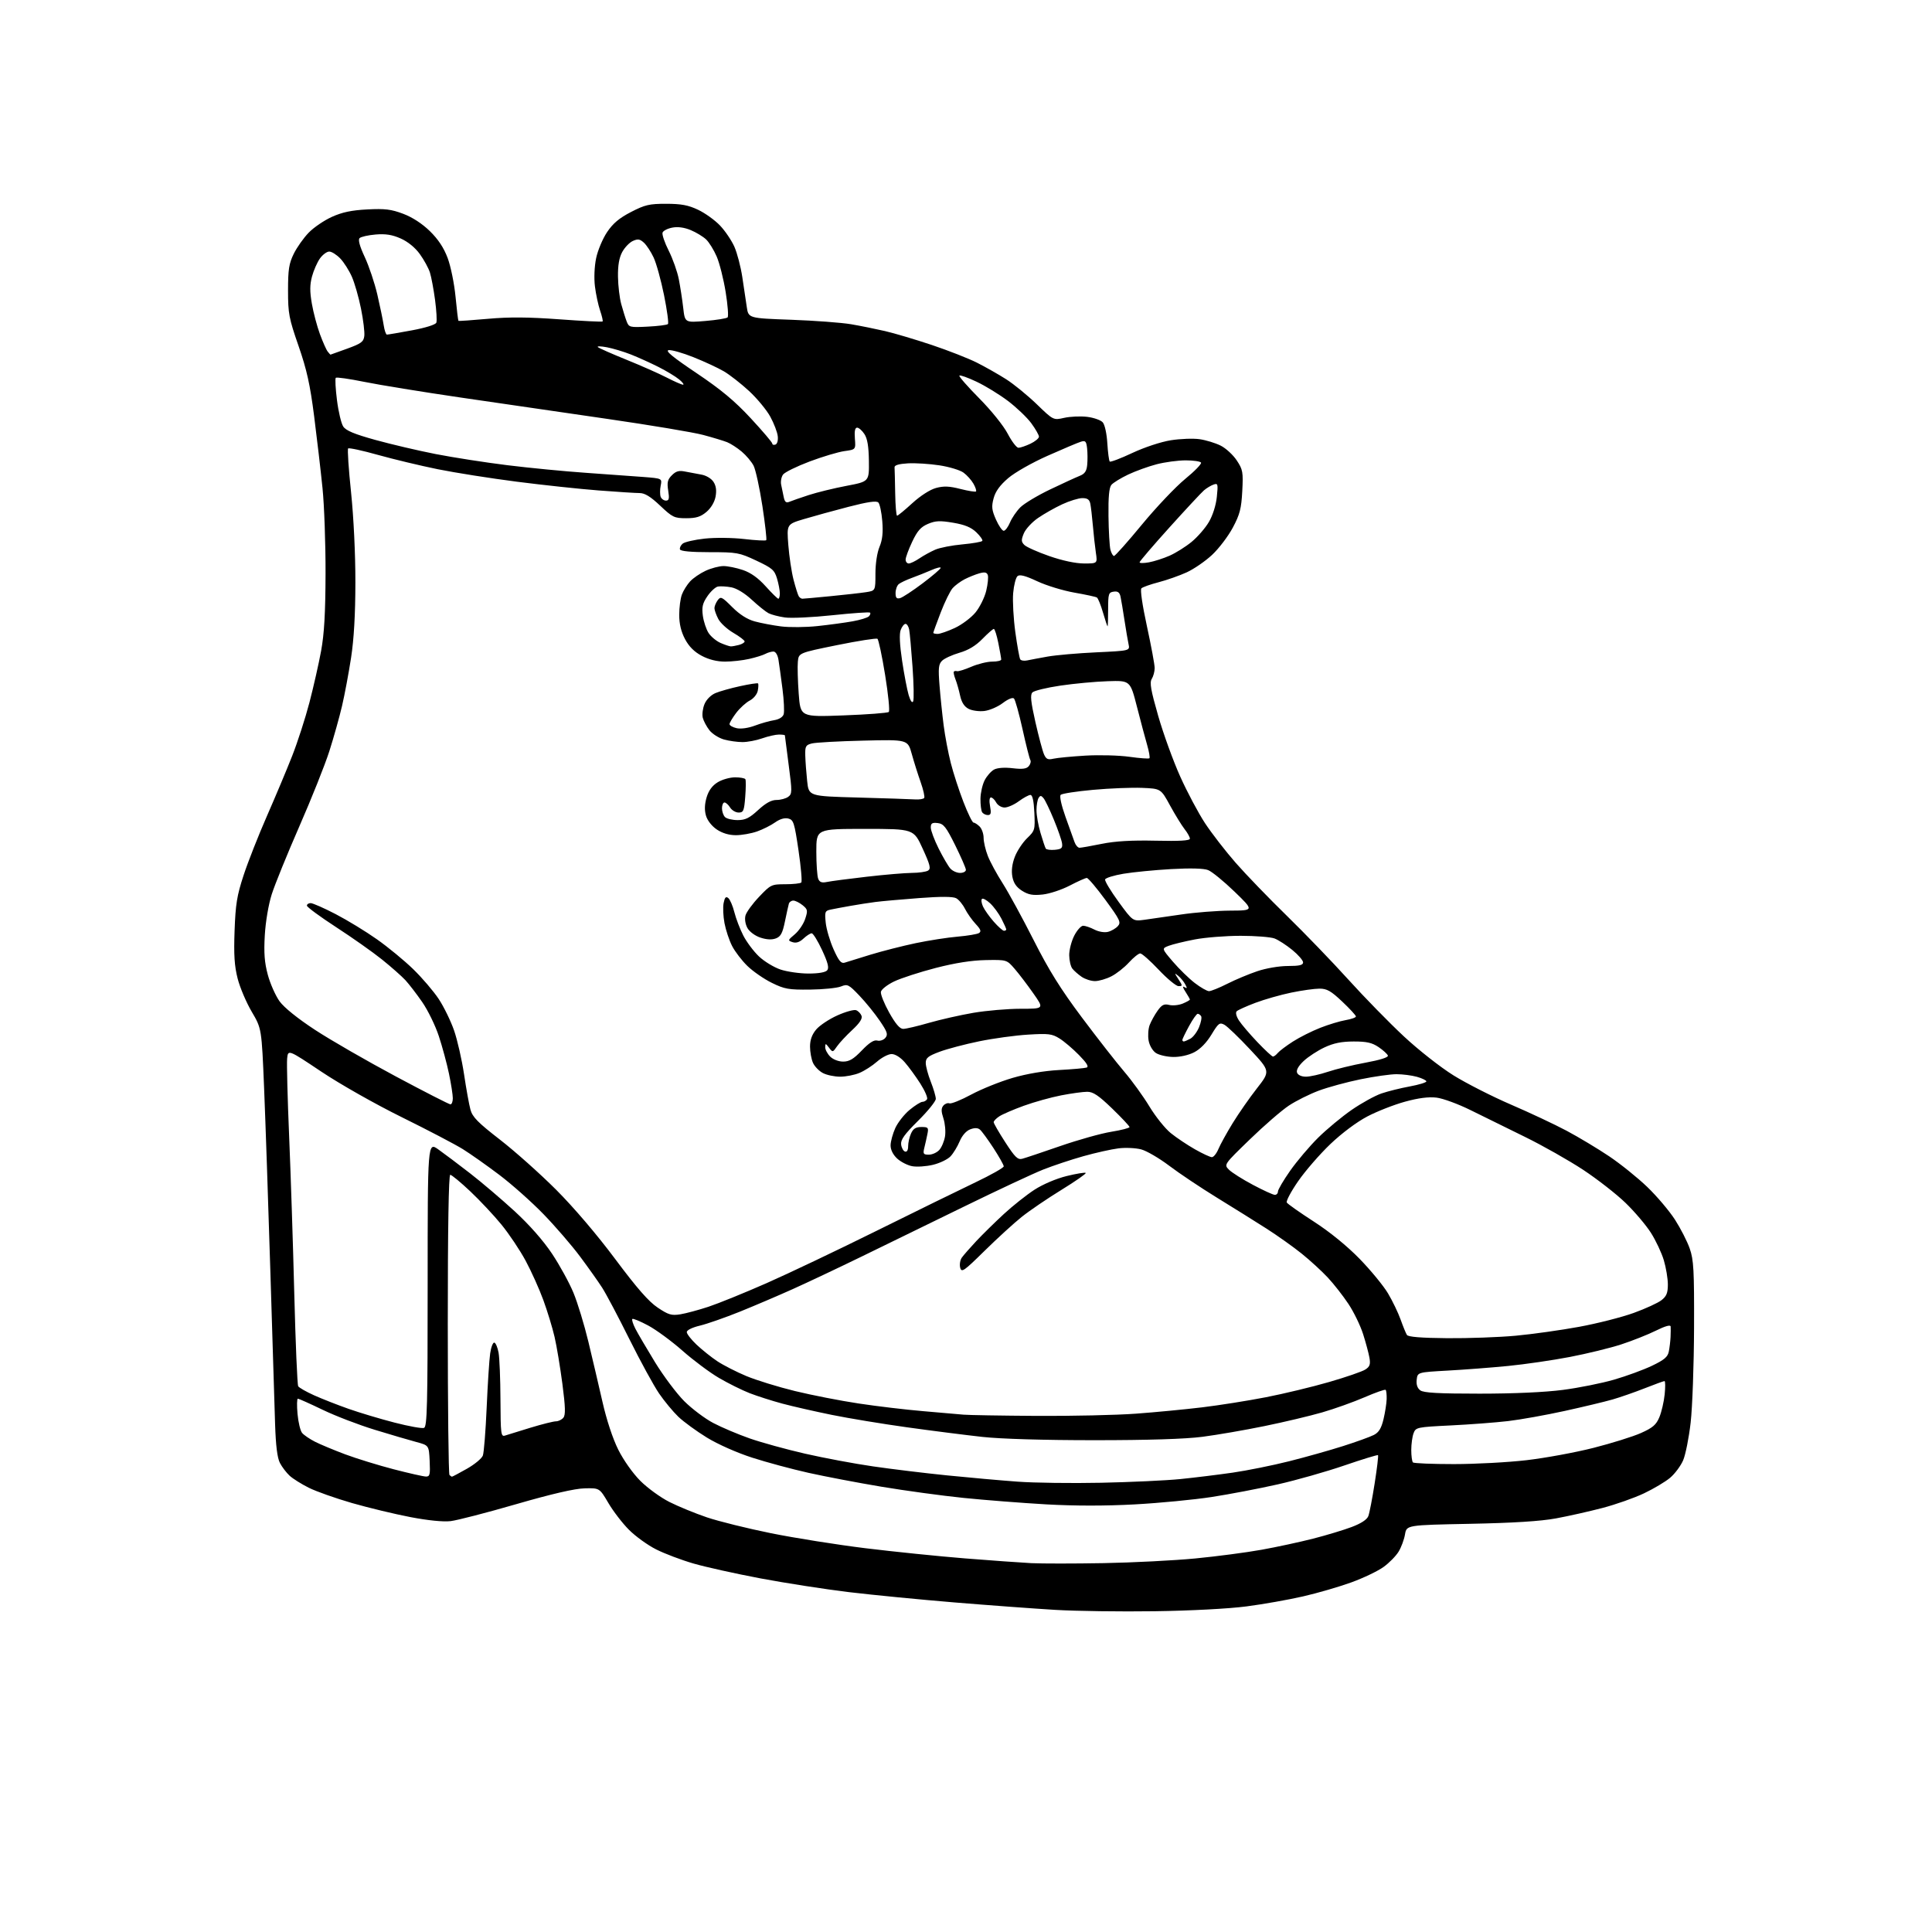 <?xml version="1.0" encoding="UTF-8" standalone="no"?>
<svg 
  version="1.1" 
  xmlns="http://www.w3.org/2000/svg" 
  xmlns:xlink="http://www.w3.org/1999/xlink" 
  xmlns:svg="http://www.w3.org/2000/svg"
  xmlns:rdf="http://www.w3.org/1999/02/22-rdf-syntax-ns#"
  xmlns:cc="http://creativecommons.org/ns#"
  xmlns:dc="http://purl.org/dc/elements/1.1/"
  viewBox="0 0 768 768"
  width="768"
  height="768"
>
<style>svg {background-color: white; }</style>"
<path stroke="none" fill="black" fill-rule="evenodd" d="M459.00,640.49C445.52,640.69 427.75,640.44 419.50,639.95C411.25,639.46 393.25,638.13 379.50,637.00C365.75,635.86 346.85,634.02 337.50,632.90C328.15,631.77 312.40,629.33 302.49,627.47C292.58,625.60 280.52,622.93 275.69,621.53C270.86,620.13 264.17,617.60 260.83,615.91C257.48,614.23 252.63,610.73 250.05,608.14C247.46,605.56 243.77,600.76 241.84,597.47C238.33,591.50 238.33,591.50 232.41,591.64C228.47,591.73 219.41,593.82 205.16,597.94C193.43,601.34 181.71,604.37 179.12,604.67C176.21,605.02 170.13,604.41 163.14,603.07C156.93,601.88 146.50,599.37 139.95,597.49C133.41,595.60 125.68,592.87 122.78,591.42C119.88,589.97 116.44,587.82 115.15,586.64C113.87,585.46 112.12,583.18 111.28,581.56C110.23,579.53 109.63,574.71 109.35,566.06C109.13,559.15 108.28,531.67 107.46,505.00C106.64,478.32 105.53,445.78 104.99,432.68C104.01,408.87 104.01,408.87 100.07,402.18C97.91,398.51 95.38,392.57 94.47,389.00C93.19,384.02 92.90,379.58 93.25,370.00C93.63,359.43 94.18,356.01 96.85,347.88C98.59,342.58 102.76,332.01 106.11,324.38C109.46,316.74 113.98,306.00 116.14,300.50C118.30,295.00 121.39,285.45 123.00,279.28C124.61,273.11 126.70,263.89 127.64,258.78C128.89,251.97 129.36,243.78 129.41,228.00C129.44,216.18 128.90,200.88 128.20,194.00C127.50,187.12 126.00,174.30 124.88,165.50C123.26,152.84 121.96,146.99 118.67,137.50C114.86,126.53 114.50,124.65 114.50,115.50C114.50,107.11 114.87,104.75 116.78,100.87C118.03,98.33 120.70,94.56 122.71,92.49C124.71,90.42 128.86,87.60 131.93,86.21C136.02,84.36 139.75,83.57 146.00,83.25C153.02,82.88 155.50,83.19 160.26,84.98C163.91,86.35 167.80,88.88 170.86,91.86C174.18,95.10 176.40,98.45 177.94,102.54C179.17,105.82 180.58,112.73 181.08,117.91C181.57,123.08 182.10,127.41 182.24,127.54C182.38,127.66 187.68,127.30 194.00,126.73C202.40,125.98 210.04,126.03 222.33,126.93C231.59,127.61 239.33,128.00 239.54,127.79C239.74,127.59 239.30,125.64 238.55,123.46C237.81,121.28 236.88,116.97 236.50,113.88C236.09,110.58 236.28,105.95 236.97,102.64C237.61,99.55 239.57,94.89 241.32,92.28C243.67,88.78 246.16,86.69 250.84,84.27C256.38,81.41 258.13,81.00 264.84,81.01C270.81,81.02 273.60,81.54 277.50,83.39C280.25,84.69 284.17,87.50 286.20,89.63C288.24,91.76 290.81,95.57 291.93,98.09C293.04,100.61 294.45,106.01 295.07,110.09C295.68,114.17 296.48,119.53 296.85,122.00C297.51,126.50 297.51,126.50 314.51,127.11C323.85,127.45 334.57,128.25 338.32,128.89C342.07,129.53 348.14,130.76 351.82,131.61C355.49,132.46 363.84,134.94 370.37,137.12C376.90,139.31 385.00,142.48 388.37,144.18C391.74,145.88 396.98,148.85 400.00,150.78C403.02,152.71 408.48,157.17 412.12,160.68C418.73,167.07 418.73,167.07 423.04,166.10C425.41,165.57 429.50,165.39 432.14,165.70C434.78,166.02 437.57,167.00 438.36,167.89C439.17,168.81 439.95,172.37 440.18,176.21C440.41,179.90 440.84,183.17 441.14,183.47C441.44,183.77 445.48,182.24 450.12,180.06C454.97,177.79 461.48,175.64 465.42,175.01C469.19,174.41 474.35,174.22 476.89,174.59C479.42,174.96 483.19,176.11 485.25,177.15C487.31,178.19 490.18,180.83 491.62,183.01C494.05,186.67 494.22,187.62 493.82,195.24C493.45,202.19 492.86,204.49 490.06,209.74C488.23,213.17 484.53,218.04 481.84,220.56C479.14,223.08 474.59,226.21 471.72,227.52C468.85,228.83 463.82,230.60 460.55,231.45C457.28,232.30 454.21,233.39 453.72,233.88C453.20,234.40 454.12,240.68 455.92,248.93C457.61,256.72 459.00,264.20 459.00,265.56C459.00,266.92 458.48,268.85 457.85,269.86C456.93,271.33 457.45,274.28 460.41,284.60C462.45,291.70 466.38,302.53 469.15,308.68C471.92,314.84 476.35,323.17 479.00,327.21C481.66,331.25 487.17,338.37 491.25,343.03C495.34,347.69 504.49,357.17 511.59,364.09C518.69,371.02 529.67,382.41 536.00,389.41C542.33,396.41 552.23,406.54 558.00,411.92C563.86,417.39 572.62,424.27 577.82,427.50C582.95,430.68 593.20,435.89 600.60,439.08C608.01,442.27 617.98,446.95 622.77,449.50C627.55,452.05 635.15,456.61 639.66,459.64C644.17,462.67 650.98,468.15 654.80,471.82C658.62,475.49 663.57,481.34 665.81,484.81C668.05,488.29 670.70,493.46 671.69,496.31C673.27,500.84 673.49,504.86 673.41,528.00C673.36,542.58 672.75,559.45 672.06,565.50C671.37,571.55 670.02,578.31 669.06,580.53C668.09,582.75 665.77,585.86 663.90,587.44C662.03,589.02 657.35,591.81 653.50,593.63C649.65,595.46 642.23,598.07 637.00,599.44C631.77,600.81 623.45,602.68 618.50,603.59C612.37,604.72 601.48,605.40 584.32,605.74C559.14,606.24 559.14,606.24 558.51,609.95C558.16,612.00 557.02,615.08 555.97,616.80C554.92,618.53 552.23,621.27 549.99,622.89C547.75,624.51 542.00,627.27 537.21,629.01C532.42,630.75 523.77,633.27 518.00,634.59C512.23,635.92 502.10,637.71 495.50,638.57C488.48,639.49 473.34,640.29 459.00,640.49zM438.66,621.37C450.30,621.16 466.72,620.32 475.16,619.51C483.60,618.70 495.45,617.14 501.50,616.05C507.55,614.96 516.77,612.97 522.00,611.63C527.23,610.30 534.11,608.21 537.31,607.01C541.09,605.58 543.41,604.06 543.94,602.66C544.39,601.47 545.52,595.62 546.45,589.66C547.39,583.70 547.99,578.65 547.78,578.45C547.58,578.25 541.56,580.09 534.39,582.55C527.23,585.01 515.33,588.39 507.94,590.06C500.55,591.73 488.73,593.99 481.67,595.08C474.62,596.16 460.85,597.49 451.08,598.02C439.49,598.65 427.25,598.65 415.90,598.01C406.33,597.46 391.52,596.31 383.00,595.44C374.48,594.57 359.82,592.57 350.43,591.00C341.04,589.43 327.99,586.94 321.43,585.48C314.87,584.02 304.77,581.30 299.00,579.44C292.91,577.48 285.35,574.12 281.00,571.46C276.88,568.93 271.77,565.20 269.65,563.18C267.54,561.15 264.09,556.99 261.99,553.93C259.89,550.86 254.57,541.13 250.18,532.31C245.79,523.48 240.93,514.29 239.37,511.88C237.82,509.47 233.87,503.90 230.59,499.50C227.31,495.10 220.78,487.53 216.07,482.67C211.36,477.81 203.45,470.78 198.50,467.04C193.55,463.30 187.03,458.70 184.00,456.81C180.97,454.92 170.06,449.21 159.75,444.12C149.16,438.90 135.24,431.01 127.75,426.01C114.50,417.15 114.50,417.15 114.14,420.83C113.95,422.85 114.30,436.65 114.93,451.50C115.56,466.35 116.48,494.59 116.98,514.26C117.48,533.92 118.18,550.48 118.54,551.06C118.89,551.63 121.73,553.25 124.84,554.65C127.95,556.05 134.12,558.47 138.55,560.03C142.98,561.59 151.22,564.06 156.86,565.51C162.51,566.97 167.78,567.92 168.56,567.61C169.79,567.14 170.00,558.72 170.00,510.48C170.00,453.90 170.00,453.90 174.25,456.92C176.59,458.58 182.25,462.84 186.83,466.39C191.42,469.94 199.39,476.73 204.56,481.47C210.49,486.93 215.98,493.17 219.47,498.41C222.51,502.98 226.34,509.97 227.97,513.93C229.61,517.90 232.27,526.63 233.88,533.32C235.50,540.02 238.02,550.80 239.50,557.29C241.12,564.44 243.59,571.91 245.78,576.29C247.85,580.43 251.57,585.69 254.53,588.65C257.36,591.49 262.56,595.27 266.09,597.05C269.62,598.83 276.32,601.58 281.00,603.17C285.68,604.75 297.15,607.59 306.50,609.48C315.85,611.37 332.73,614.05 344.00,615.44C355.27,616.82 373.05,618.64 383.50,619.48C393.95,620.31 405.88,621.17 410.00,621.38C414.12,621.58 427.02,621.58 438.66,621.37zM437.73,589.42C449.41,589.18 463.59,588.52 469.23,587.95C474.88,587.38 484.23,586.23 490.00,585.40C495.77,584.56 505.86,582.53 512.41,580.88C518.96,579.24 528.64,576.51 533.91,574.83C539.19,573.15 544.69,571.16 546.14,570.41C548.10,569.41 549.09,567.80 549.96,564.18C550.60,561.50 551.17,557.88 551.22,556.14C551.26,554.40 551.09,552.75 550.82,552.49C550.56,552.22 546.78,553.55 542.42,555.44C538.06,557.32 530.52,560.02 525.65,561.43C520.79,562.84 510.44,565.30 502.65,566.89C494.87,568.49 483.77,570.40 478.00,571.15C471.06,572.04 456.47,572.50 435.00,572.50C414.92,572.50 397.91,572.00 390.50,571.19C383.90,570.46 370.48,568.76 360.67,567.39C350.86,566.03 337.36,563.80 330.67,562.44C323.98,561.08 315.12,559.06 311.00,557.96C306.88,556.85 301.02,554.98 298.00,553.81C294.98,552.63 289.49,549.91 285.82,547.76C282.14,545.61 275.62,540.74 271.32,536.95C267.02,533.15 260.88,528.64 257.68,526.92C254.48,525.21 251.63,524.03 251.36,524.31C251.08,524.59 251.62,526.32 252.56,528.16C253.50,530.00 257.02,536.00 260.38,541.50C263.75,547.00 268.98,553.97 272.01,557.00C275.05,560.02 280.22,563.92 283.51,565.65C286.81,567.39 293.32,570.15 298.00,571.79C302.68,573.42 312.59,576.16 320.04,577.86C327.48,579.56 339.63,581.84 347.04,582.91C354.44,583.99 367.70,585.60 376.50,586.49C385.30,587.38 397.90,588.50 404.50,588.98C411.10,589.47 426.05,589.66 437.73,589.42zM169.30,586.95C170.87,586.99 171.06,586.22 170.80,580.78C170.50,574.56 170.50,574.56 165.50,573.22C162.75,572.49 155.32,570.30 149.00,568.37C142.68,566.44 133.36,562.87 128.30,560.43C123.23,557.99 118.78,556.00 118.41,556.00C118.03,556.00 117.97,558.72 118.27,562.04C118.57,565.36 119.39,568.77 120.09,569.61C120.79,570.46 123.10,572.03 125.22,573.11C127.34,574.19 132.77,576.45 137.28,578.14C141.80,579.82 150.45,582.49 156.50,584.06C162.55,585.63 168.31,586.93 169.30,586.95zM179.68,587.00C179.87,587.00 182.53,585.59 185.59,583.86C188.65,582.13 191.51,579.77 191.94,578.61C192.37,577.45 193.05,568.85 193.46,559.50C193.87,550.15 194.49,540.48 194.85,538.00C195.21,535.52 195.95,533.59 196.50,533.71C197.05,533.82 197.81,535.62 198.19,537.71C198.57,539.79 198.91,548.19 198.94,556.37C199.00,570.06 199.14,571.19 200.75,570.66C201.71,570.34 206.26,568.94 210.86,567.54C215.46,566.14 220.02,565.00 220.99,565.00C221.96,565.00 223.29,564.36 223.94,563.57C224.85,562.47 224.77,559.42 223.56,550.11C222.69,543.49 221.30,535.10 220.45,531.45C219.61,527.81 217.60,521.22 215.99,516.82C214.38,512.41 211.21,505.36 208.94,501.15C206.67,496.94 202.35,490.49 199.34,486.81C196.34,483.13 190.74,477.17 186.92,473.56C183.09,469.95 179.52,467.00 178.98,467.00C178.35,467.00 178.00,488.20 178.00,526.33C178.00,558.97 178.30,585.97 178.67,586.33C179.03,586.70 179.49,587.00 179.68,587.00zM577.92,582.00C586.49,582.00 599.53,581.30 606.90,580.44C614.27,579.58 626.19,577.39 633.40,575.56C640.60,573.73 649.10,571.08 652.28,569.66C657.00,567.56 658.36,566.39 659.63,563.35C660.48,561.30 661.43,557.24 661.73,554.31C662.03,551.39 662.00,549.00 661.67,549.00C661.33,549.00 657.78,550.29 653.78,551.87C649.77,553.45 644.02,555.45 641.00,556.32C637.98,557.19 629.42,559.24 622.00,560.87C614.58,562.50 604.45,564.32 599.50,564.90C594.55,565.48 584.27,566.26 576.67,566.63C563.25,567.29 562.80,567.39 561.92,569.72C561.41,571.05 561.00,574.05 561.00,576.40C561.00,578.75 561.30,580.97 561.67,581.33C562.03,581.70 569.35,582.00 577.92,582.00zM412.00,562.84C426.02,562.92 443.80,562.53 451.50,561.96C459.20,561.40 471.07,560.26 477.88,559.44C484.69,558.62 496.10,556.81 503.23,555.42C510.36,554.03 521.67,551.31 528.35,549.37C535.03,547.44 541.50,545.21 542.72,544.42C544.52,543.27 544.84,542.36 544.38,539.74C544.07,537.96 542.93,533.71 541.85,530.31C540.76,526.90 538.14,521.50 536.01,518.31C533.89,515.11 530.21,510.41 527.83,507.86C525.45,505.30 520.79,501.03 517.47,498.36C514.16,495.69 507.86,491.21 503.47,488.40C499.09,485.60 490.20,480.05 483.72,476.07C477.25,472.09 468.72,466.39 464.78,463.40C460.84,460.42 455.84,457.50 453.67,456.91C451.50,456.33 447.43,456.14 444.61,456.49C441.80,456.84 435.53,458.24 430.68,459.60C425.83,460.96 418.61,463.37 414.64,464.94C410.67,466.52 396.64,473.08 383.46,479.52C370.28,485.96 351.82,494.97 342.43,499.54C333.04,504.11 320.72,509.93 315.04,512.48C309.36,515.03 299.94,519.05 294.11,521.41C288.27,523.76 281.14,526.26 278.25,526.95C275.21,527.67 273.00,528.75 273.00,529.52C273.00,530.24 274.75,532.49 276.89,534.52C279.04,536.55 282.75,539.52 285.14,541.11C287.54,542.70 292.73,545.35 296.67,547.00C300.61,548.64 309.31,551.33 316.00,552.96C322.68,554.59 334.08,556.82 341.33,557.91C348.57,559.01 360.12,560.38 367.00,560.96C373.88,561.54 381.07,562.17 383.00,562.35C384.93,562.53 397.98,562.75 412.00,562.84zM588.14,554.00C601.72,554.00 614.19,553.44 621.33,552.50C627.62,551.68 636.76,549.85 641.63,548.43C646.51,547.02 653.28,544.54 656.67,542.92C661.57,540.58 662.96,539.41 663.38,537.24C663.68,535.73 663.99,533.15 664.07,531.50C664.15,529.85 664.16,527.96 664.11,527.30C664.04,526.54 661.92,527.13 658.25,528.95C655.09,530.52 648.90,532.97 644.50,534.41C640.10,535.85 630.88,538.10 624.00,539.42C617.12,540.74 606.10,542.34 599.50,542.99C592.90,543.64 582.10,544.47 575.50,544.83C563.50,545.50 563.50,545.50 563.16,548.45C562.94,550.41 563.42,551.84 564.61,552.70C565.93,553.67 571.87,554.00 588.14,554.00zM575.25,531.95C583.64,532.02 595.90,531.58 602.50,530.97C609.10,530.36 620.43,528.77 627.68,527.44C634.92,526.11 644.70,523.62 649.40,521.92C654.10,520.22 659.08,517.94 660.47,516.84C662.47,515.27 663.00,513.96 663.00,510.61C663.00,508.27 662.28,503.94 661.40,500.98C660.52,498.02 658.21,493.10 656.26,490.05C654.32,487.00 649.78,481.65 646.18,478.17C642.58,474.68 635.01,468.78 629.36,465.04C623.70,461.31 613.32,455.43 606.29,451.98C599.25,448.54 589.48,443.72 584.57,441.29C579.66,438.86 573.57,436.62 571.02,436.32C567.90,435.95 563.84,436.47 558.50,437.94C554.15,439.13 547.42,441.77 543.55,443.80C539.36,445.99 533.39,450.45 528.85,454.78C524.64,458.80 518.87,465.44 516.04,469.54C513.20,473.64 511.17,477.46 511.52,478.03C511.87,478.60 516.73,482.02 522.33,485.64C528.68,489.75 535.50,495.31 540.50,500.44C544.90,504.97 549.97,511.13 551.76,514.15C553.55,517.16 555.81,521.85 556.77,524.56C557.74,527.28 558.86,530.02 559.27,530.66C559.77,531.44 564.92,531.86 575.25,531.95zM270.45,522.46C272.68,522.10 277.73,520.74 281.67,519.44C285.61,518.13 295.96,513.93 304.67,510.10C313.38,506.26 333.10,496.88 348.50,489.24C363.90,481.61 381.56,472.95 387.75,470.00C393.94,467.05 399.00,464.19 399.00,463.64C399.00,463.09 397.16,459.82 394.92,456.37C392.67,452.93 390.25,449.62 389.54,449.03C388.66,448.30 387.42,448.27 385.65,448.94C384.07,449.54 382.44,451.40 381.48,453.70C380.61,455.78 378.98,458.46 377.85,459.66C376.72,460.87 373.58,462.38 370.87,463.03C368.16,463.68 364.44,463.93 362.59,463.58C360.75,463.24 358.06,461.86 356.62,460.53C354.98,459.00 354.01,457.05 354.02,455.30C354.03,453.76 354.88,450.67 355.89,448.43C356.91,446.19 359.48,442.93 361.60,441.18C363.72,439.43 366.00,438.00 366.67,438.00C367.34,438.00 368.17,437.53 368.52,436.96C368.87,436.39 367.66,433.59 365.83,430.72C364.00,427.86 361.22,424.05 359.65,422.26C357.94,420.31 355.85,419.00 354.43,419.00C353.13,419.00 350.53,420.35 348.65,422.00C346.77,423.66 343.62,425.68 341.65,426.50C339.68,427.33 336.23,428.00 333.98,428.00C331.74,428.00 328.66,427.36 327.15,426.57C325.63,425.79 323.85,423.97 323.19,422.53C322.54,421.09 322.00,418.16 322.00,416.03C322.00,413.37 322.77,411.24 324.46,409.23C325.81,407.63 329.59,405.11 332.85,403.65C336.12,402.18 339.48,401.25 340.32,401.57C341.16,401.89 342.13,402.89 342.47,403.79C342.90,404.91 341.73,406.70 338.75,409.46C336.36,411.68 333.64,414.61 332.71,415.96C331.05,418.37 330.99,418.38 329.54,416.46C328.21,414.69 328.06,414.67 328.03,416.25C328.01,417.21 328.90,418.90 330.00,420.00C331.16,421.16 333.33,422.00 335.17,422.00C337.62,422.00 339.31,420.99 342.59,417.57C345.54,414.49 347.41,413.29 348.73,413.64C349.79,413.92 351.23,413.43 351.95,412.56C353.07,411.21 352.73,410.19 349.70,405.74C347.74,402.86 344.10,398.37 341.60,395.76C337.37,391.33 336.89,391.09 334.29,392.14C332.75,392.76 327.23,393.32 322.00,393.38C313.52,393.47 311.89,393.19 306.84,390.71C303.73,389.19 299.36,386.17 297.13,384.01C294.90,381.85 292.15,378.26 291.01,376.02C289.87,373.79 288.52,369.72 288.00,366.98C287.48,364.24 287.32,360.64 287.65,358.98C288.11,356.70 288.56,356.22 289.52,357.01C290.21,357.59 291.30,360.13 291.93,362.65C292.57,365.18 294.16,369.33 295.46,371.87C296.76,374.42 299.55,378.15 301.66,380.16C303.77,382.17 307.65,384.53 310.28,385.41C312.92,386.28 317.92,387.00 321.41,387.00C325.40,387.00 328.16,386.52 328.83,385.70C329.63,384.74 329.10,382.66 326.80,377.70C325.09,374.01 323.22,371.00 322.66,371.00C322.09,371.00 320.63,371.94 319.40,373.09C317.89,374.51 316.50,374.98 315.09,374.53C313.09,373.89 313.13,373.76 315.94,371.40C317.55,370.04 319.41,367.29 320.07,365.29C321.17,361.95 321.08,361.49 319.03,359.82C317.79,358.82 316.14,358.00 315.36,358.00C314.58,358.00 313.77,358.56 313.58,359.25C313.38,359.94 312.68,363.11 312.02,366.31C311.07,370.96 310.35,372.30 308.42,373.03C306.83,373.64 304.74,373.53 302.29,372.72C300.18,372.03 297.95,370.39 297.13,368.93C296.29,367.42 295.96,365.36 296.34,363.93C296.70,362.59 299.13,359.25 301.75,356.50C306.36,351.65 306.67,351.50 312.17,351.50C315.28,351.50 318.14,351.19 318.52,350.81C318.90,350.43 318.40,344.69 317.42,338.04C315.79,327.00 315.44,325.90 313.36,325.38C311.91,325.01 310.01,325.57 308.11,326.92C306.47,328.09 303.25,329.71 300.94,330.52C298.63,331.33 294.85,332.00 292.52,332.00C289.79,332.00 287.11,331.20 284.93,329.73C282.94,328.39 281.18,326.14 280.63,324.21C280.00,322.00 280.09,319.66 280.90,316.93C281.72,314.21 283.15,312.27 285.30,310.96C287.06,309.88 290.16,309.01 292.19,309.00C294.22,309.00 296.07,309.34 296.30,309.75C296.54,310.16 296.51,313.31 296.24,316.75C295.81,322.32 295.53,323.00 293.62,323.00C292.44,323.00 290.92,322.10 290.23,321.00C289.55,319.90 288.54,319.00 287.99,319.00C287.45,319.00 287.00,320.04 287.00,321.30C287.00,322.57 287.54,324.14 288.20,324.80C288.86,325.46 291.12,326.00 293.22,326.00C296.29,326.00 297.90,325.21 301.38,322.00C304.40,319.22 306.62,318.00 308.67,318.00C310.29,318.00 312.38,317.44 313.32,316.75C314.91,315.59 314.92,314.71 313.51,304.06C312.68,297.77 312.00,292.49 312.00,292.31C312.00,292.14 310.93,292.00 309.63,292.00C308.32,292.00 305.34,292.68 303.00,293.50C300.66,294.33 297.12,295.00 295.12,294.99C293.13,294.99 289.83,294.53 287.80,293.96C285.76,293.39 283.16,291.75 282.02,290.30C280.89,288.86 279.69,286.61 279.36,285.32C279.04,284.02 279.35,281.58 280.05,279.89C280.80,278.08 282.59,276.28 284.41,275.51C286.11,274.80 290.53,273.55 294.23,272.75C297.92,271.94 301.12,271.46 301.33,271.67C301.54,271.88 301.50,273.18 301.23,274.56C300.96,275.98 299.56,277.69 298.04,278.48C296.55,279.25 294.13,281.45 292.66,283.37C291.20,285.30 290.00,287.31 290.00,287.85C290.00,288.40 291.28,289.12 292.85,289.47C294.54,289.84 297.49,289.42 300.10,288.44C302.52,287.53 305.95,286.56 307.72,286.29C309.67,285.98 311.16,285.06 311.52,283.94C311.84,282.92 311.63,278.35 311.04,273.79C310.46,269.23 309.74,264.04 309.45,262.25C309.12,260.30 308.32,259.00 307.44,259.00C306.63,259.00 305.19,259.42 304.24,259.93C303.28,260.45 300.39,261.35 297.81,261.93C295.23,262.52 290.91,263.00 288.21,263.00C285.03,263.00 281.79,262.20 278.96,260.70C275.98,259.12 273.88,257.02 272.30,254.04C270.74,251.08 270.00,247.99 270.00,244.41C270.00,241.51 270.48,237.86 271.07,236.32C271.65,234.77 273.12,232.43 274.32,231.12C275.52,229.81 278.30,227.91 280.50,226.89C282.70,225.87 285.88,225.03 287.57,225.02C289.26,225.01 292.74,225.72 295.31,226.59C298.48,227.67 301.39,229.75 304.39,233.09C306.82,235.79 309.07,238.00 309.40,238.00C309.73,238.00 310.00,237.04 310.00,235.87C310.00,234.69 309.49,232.03 308.87,229.95C307.86,226.59 306.95,225.81 300.62,222.84C293.85,219.66 292.94,219.50 282.08,219.50C274.67,219.50 270.54,219.11 270.30,218.40C270.10,217.80 270.59,216.76 271.38,216.10C272.18,215.44 276.13,214.54 280.16,214.10C284.27,213.66 291.16,213.73 295.80,214.27C300.37,214.80 304.32,215.01 304.59,214.74C304.85,214.48 304.16,208.35 303.06,201.12C301.95,193.90 300.37,186.69 299.56,185.11C298.74,183.53 296.62,181.02 294.84,179.52C293.07,178.03 290.46,176.34 289.06,175.78C287.65,175.22 283.35,173.92 279.50,172.89C275.65,171.86 258.55,169.00 241.50,166.53C224.45,164.06 198.12,160.22 183.00,158.01C167.88,155.79 150.68,153.00 144.78,151.79C138.88,150.59 133.80,149.87 133.48,150.18C133.17,150.50 133.37,154.49 133.95,159.04C134.52,163.60 135.64,168.32 136.43,169.53C137.50,171.17 140.80,172.55 149.26,174.89C155.52,176.62 166.30,179.15 173.22,180.50C180.13,181.85 192.92,183.84 201.64,184.92C210.36,186.00 224.47,187.37 233.00,187.96C241.53,188.55 251.81,189.29 255.86,189.61C263.21,190.19 263.21,190.19 262.63,193.08C262.31,194.68 262.32,196.66 262.63,197.49C262.95,198.32 263.90,199.00 264.73,199.00C265.95,199.00 266.13,198.19 265.62,195.01C265.10,191.75 265.37,190.63 267.09,188.91C268.72,187.28 269.91,186.95 272.35,187.45C274.08,187.80 276.99,188.35 278.80,188.66C280.70,188.99 282.75,190.21 283.61,191.53C284.65,193.12 284.91,194.95 284.45,197.42C284.04,199.61 282.62,201.98 280.81,203.51C278.50,205.45 276.72,206.00 272.77,206.00C268.05,206.00 267.32,205.65 262.41,201.00C258.60,197.40 256.32,196.00 254.26,196.00C252.69,196.00 245.35,195.53 237.95,194.96C230.55,194.39 215.95,192.83 205.50,191.49C195.05,190.15 180.88,187.91 174.00,186.52C167.12,185.12 156.44,182.56 150.25,180.83C144.06,179.09 138.72,177.94 138.39,178.27C138.06,178.60 138.58,186.44 139.55,195.69C140.58,205.62 141.29,220.28 141.27,231.50C141.26,244.26 140.69,254.11 139.55,261.50C138.62,267.55 137.01,276.15 135.97,280.60C134.93,285.06 132.66,293.16 130.92,298.60C129.18,304.05 123.81,317.50 118.99,328.50C114.18,339.50 109.24,351.65 108.02,355.50C106.73,359.56 105.57,366.41 105.26,371.79C104.85,378.85 105.14,382.63 106.47,387.54C107.44,391.10 109.54,395.83 111.15,398.06C112.97,400.56 118.35,404.89 125.29,409.43C131.46,413.47 145.87,421.77 157.31,427.88C168.76,434.00 178.55,439.00 179.06,439.00C179.58,439.00 180.00,437.90 180.00,436.57C180.00,435.23 179.32,430.84 178.48,426.82C177.64,422.79 175.82,416.05 174.43,411.84C173.04,407.63 170.07,401.56 167.84,398.34C165.62,395.13 162.60,391.21 161.15,389.63C159.69,388.06 155.51,384.36 151.85,381.42C148.20,378.48 139.98,372.69 133.60,368.55C127.22,364.40 122.00,360.56 122.00,360.01C122.00,359.45 122.67,359.00 123.49,359.00C124.32,359.00 128.77,360.96 133.40,363.36C138.02,365.76 145.41,370.26 149.81,373.37C154.22,376.47 160.72,381.82 164.26,385.26C167.79,388.69 172.36,394.03 174.40,397.12C176.44,400.21 179.18,405.83 180.50,409.62C181.81,413.40 183.59,421.23 184.46,427.00C185.32,432.77 186.47,439.12 187.01,441.10C187.81,444.04 189.96,446.23 198.75,453.04C204.66,457.62 214.70,466.57 221.06,472.93C228.08,479.96 237.31,490.78 244.56,500.50C253.22,512.10 257.86,517.41 261.45,519.80C265.73,522.67 266.93,523.02 270.45,522.46zM391.39,497.22C383.12,505.36 382.23,505.97 381.69,503.93C381.37,502.70 381.66,500.89 382.34,499.92C383.02,498.96 385.62,495.99 388.11,493.33C390.61,490.67 395.54,485.83 399.07,482.57C402.61,479.31 408.08,474.97 411.23,472.93C414.59,470.76 419.89,468.51 424.03,467.49C427.91,466.54 431.32,465.98 431.59,466.26C431.86,466.53 427.53,469.55 421.96,472.98C416.39,476.40 409.28,481.23 406.17,483.72C403.05,486.21 396.40,492.29 391.39,497.22zM506.75,474.97C507.44,474.99 508.00,474.40 508.00,473.66C508.00,472.92 510.19,469.19 512.87,465.37C515.55,461.56 520.54,455.67 523.95,452.29C527.36,448.91 533.38,443.92 537.32,441.19C541.27,438.47 546.60,435.53 549.17,434.66C551.73,433.79 556.80,432.53 560.42,431.87C564.04,431.20 567.00,430.30 567.00,429.87C567.00,429.45 565.31,428.63 563.25,428.05C561.19,427.48 557.55,427.01 555.16,427.01C552.77,427.00 546.33,427.91 540.85,429.03C535.37,430.15 527.87,432.19 524.19,433.57C520.51,434.95 515.17,437.61 512.33,439.50C509.49,441.38 502.51,447.42 496.83,452.93C486.50,462.94 486.50,462.94 488.55,464.99C489.67,466.11 493.94,468.81 498.05,470.99C502.15,473.17 506.06,474.96 506.75,474.97zM406.36,460.63C407.54,460.32 414.34,458.05 421.48,455.57C428.62,453.10 437.74,450.54 441.73,449.90C445.73,449.25 449.00,448.41 449.00,448.03C449.00,447.64 445.89,444.33 442.10,440.66C436.70,435.45 434.54,434.00 432.19,434.00C430.53,434.00 425.87,434.64 421.84,435.42C417.80,436.20 411.13,438.06 407.01,439.55C402.90,441.04 398.51,442.93 397.26,443.75C396.02,444.56 395.00,445.61 395.00,446.08C395.00,446.55 397.07,450.14 399.61,454.06C403.46,460.02 404.57,461.10 406.36,460.63zM481.74,459.99C482.42,460.00 483.59,458.54 484.34,456.75C485.09,454.96 487.63,450.35 489.99,446.50C492.35,442.65 496.69,436.42 499.64,432.65C505.00,425.80 505.00,425.80 496.91,417.15C492.46,412.39 487.88,407.99 486.72,407.36C484.82,406.33 484.33,406.71 481.56,411.29C479.61,414.50 477.12,417.06 474.70,418.30C472.42,419.47 469.05,420.21 466.32,420.16C463.81,420.11 460.74,419.40 459.50,418.59C458.22,417.75 456.96,415.63 456.60,413.68C456.25,411.79 456.43,409.01 457.00,407.49C457.58,405.98 458.99,403.41 460.15,401.79C461.84,399.41 462.74,398.97 464.78,399.48C466.17,399.83 468.59,399.58 470.15,398.94C471.72,398.29 473.00,397.57 473.00,397.34C473.00,397.12 472.21,395.73 471.25,394.25C470.13,392.54 469.99,391.88 470.85,392.41C471.92,393.07 471.99,392.84 471.15,391.29C470.58,390.21 469.33,388.70 468.38,387.92C466.80,386.62 466.80,386.73 468.44,389.25C470.13,391.85 470.14,392.00 468.48,392.00C467.52,392.00 463.98,389.07 460.61,385.50C457.24,381.93 453.93,379.00 453.26,379.00C452.60,379.00 450.58,380.62 448.77,382.60C446.97,384.59 443.83,387.06 441.79,388.10C439.75,389.15 436.81,390.00 435.26,390.00C433.71,390.00 431.33,389.23 429.97,388.30C428.61,387.36 426.95,385.90 426.28,385.05C425.61,384.20 425.05,381.79 425.03,379.71C425.01,377.63 425.91,374.14 427.02,371.96C428.13,369.78 429.73,368.00 430.57,368.00C431.41,368.00 433.42,368.68 435.04,369.52C436.72,370.39 439.03,370.78 440.42,370.43C441.76,370.10 443.53,369.07 444.35,368.16C445.71,366.66 445.23,365.66 439.43,357.75C435.90,352.94 432.57,349.00 432.02,349.00C431.48,349.00 428.44,350.36 425.26,352.02C422.09,353.68 417.25,355.28 414.50,355.58C410.57,356.00 408.82,355.69 406.30,354.11C404.04,352.68 402.91,351.05 402.43,348.50C401.99,346.13 402.32,343.46 403.39,340.64C404.29,338.29 406.48,334.96 408.26,333.23C411.40,330.20 411.49,329.87 411.17,323.05C410.95,318.34 410.43,316.00 409.61,316.00C408.94,316.00 406.86,317.13 405.00,318.50C403.14,319.88 400.59,321.00 399.34,321.00C398.09,321.00 396.59,320.10 396.00,319.00C395.41,317.90 394.48,317.00 393.92,317.00C393.31,317.00 393.17,318.38 393.57,320.50C394.09,323.28 393.90,324.00 392.67,324.00C391.82,324.00 390.80,323.48 390.40,322.84C390.01,322.21 389.72,319.79 389.75,317.47C389.79,315.15 390.54,311.86 391.42,310.16C392.30,308.45 393.99,306.54 395.17,305.91C396.48,305.21 399.33,305.00 402.54,305.38C406.46,305.84 408.06,305.63 408.97,304.54C409.63,303.74 409.90,302.65 409.57,302.11C409.23,301.57 407.84,296.05 406.47,289.85C405.09,283.65 403.57,278.17 403.07,277.67C402.54,277.14 400.73,277.87 398.62,279.47C396.67,280.96 393.37,282.38 391.29,282.63C389.20,282.88 386.38,282.49 385.00,281.76C383.30,280.87 382.23,279.18 381.65,276.48C381.18,274.29 380.35,271.38 379.80,270.00C379.26,268.62 378.97,267.27 379.16,267.00C379.35,266.73 379.91,266.64 380.41,266.80C380.91,266.97 383.47,266.18 386.10,265.05C388.72,263.92 392.47,263.00 394.44,263.00C396.40,263.00 398.00,262.63 398.00,262.17C398.00,261.71 397.49,258.78 396.86,255.67C396.24,252.55 395.43,250.00 395.06,250.00C394.70,250.00 392.66,251.79 390.52,253.98C387.87,256.70 384.95,258.45 381.37,259.49C378.49,260.33 375.38,261.76 374.47,262.67C373.09,264.05 372.93,265.64 373.47,272.41C373.82,276.86 374.56,284.01 375.11,288.31C375.66,292.60 376.94,299.36 377.96,303.34C378.97,307.31 381.23,314.26 382.98,318.78C384.72,323.30 386.53,327.00 387.00,327.00C387.47,327.00 388.56,327.71 389.43,328.57C390.29,329.44 391.00,331.45 391.00,333.05C391.00,334.65 391.75,337.88 392.67,340.23C393.58,342.58 396.25,347.50 398.60,351.17C400.94,354.84 406.47,364.98 410.88,373.69C416.93,385.66 421.63,393.20 430.11,404.52C436.28,412.76 443.85,422.43 446.92,426.02C449.99,429.61 454.48,435.82 456.90,439.82C459.32,443.83 463.14,448.60 465.40,450.43C467.65,452.25 471.98,455.15 475.00,456.86C478.02,458.58 481.06,459.99 481.74,459.99zM369.23,459.00C370.58,459.00 372.45,458.16 373.39,457.12C374.32,456.09 375.34,453.67 375.66,451.73C375.97,449.80 375.68,446.58 375.02,444.57C374.11,441.79 374.10,440.59 374.98,439.52C375.62,438.75 376.72,438.34 377.41,438.60C378.11,438.87 382.01,437.30 386.09,435.10C390.17,432.91 397.55,429.94 402.50,428.49C408.12,426.85 415.07,425.67 421.00,425.35C426.23,425.07 431.14,424.63 431.92,424.38C432.93,424.06 432.04,422.59 428.92,419.40C426.49,416.92 422.99,413.94 421.15,412.80C418.19,410.95 416.77,410.78 408.65,411.28C403.62,411.58 394.87,412.78 389.22,413.94C383.57,415.10 376.48,416.97 373.47,418.10C368.94,419.79 368.00,420.55 368.00,422.53C368.00,423.85 368.90,427.21 370.00,430.00C371.10,432.79 372.00,435.86 372.00,436.81C372.00,437.77 368.83,441.69 364.96,445.53C359.56,450.88 357.99,453.06 358.21,454.92C358.37,456.26 359.06,457.53 359.75,457.76C360.53,458.01 361.00,457.21 361.00,455.63C361.00,454.24 361.52,451.95 362.16,450.55C363.02,448.65 364.08,448.00 366.27,448.00C368.96,448.00 369.18,448.25 368.67,450.75C368.37,452.26 367.82,454.74 367.44,456.25C366.84,458.69 367.05,459.00 369.23,459.00zM519.14,428.00C520.75,428.00 524.66,427.12 527.84,426.06C531.01,424.99 537.76,423.35 542.84,422.42C548.58,421.37 551.94,420.31 551.71,419.62C551.51,419.00 549.85,417.49 548.03,416.25C545.41,414.48 543.31,414.00 538.10,414.01C533.29,414.02 530.15,414.65 526.50,416.36C523.75,417.65 520.04,420.07 518.25,421.75C516.15,423.72 515.21,425.38 515.60,426.41C515.97,427.36 517.38,428.00 519.14,428.00zM506.03,420.00C506.43,420.00 507.29,419.35 507.95,418.55C508.61,417.76 511.32,415.72 513.96,414.03C516.60,412.33 521.49,409.88 524.82,408.57C528.15,407.26 532.71,405.89 534.94,405.51C537.17,405.13 539.00,404.48 539.00,404.06C539.00,403.64 536.55,400.97 533.56,398.15C529.08,393.91 527.48,393.00 524.52,393.00C522.54,393.00 517.48,393.71 513.27,394.58C509.07,395.45 502.67,397.27 499.06,398.63C495.45,399.99 492.10,401.50 491.60,402.00C491.07,402.53 491.45,404.04 492.53,405.70C493.53,407.24 496.82,411.09 499.83,414.25C502.84,417.41 505.63,420.00 506.03,420.00zM470.57,414.00C470.88,414.00 472.04,413.51 473.15,412.92C474.26,412.33 475.82,410.28 476.62,408.38C477.41,406.47 477.80,404.48 477.47,403.96C477.15,403.43 476.53,403.00 476.10,403.00C475.67,403.00 474.12,405.20 472.66,407.89C471.20,410.57 470.00,413.05 470.00,413.39C470.00,413.72 470.25,414.00 470.57,414.00zM359.03,409.00C360.10,409.00 364.69,407.93 369.23,406.61C373.78,405.30 381.74,403.50 386.93,402.61C392.11,401.73 400.56,401.00 405.71,401.00C415.07,401.00 415.07,401.00 410.78,394.90C408.43,391.54 405.09,387.15 403.36,385.15C400.21,381.50 400.21,381.50 391.86,381.65C386.25,381.75 379.71,382.78 371.98,384.77C365.65,386.41 358.22,388.82 355.48,390.12C352.74,391.43 350.35,393.30 350.17,394.27C349.99,395.24 351.48,398.95 353.47,402.52C355.99,407.01 357.69,409.00 359.03,409.00zM480.61,394.00C481.40,394.00 484.68,392.68 487.88,391.06C491.08,389.44 496.45,387.19 499.82,386.06C503.31,384.88 508.52,384.00 511.97,384.00C516.54,384.00 518.00,383.65 518.00,382.57C518.00,381.78 516.07,379.55 513.72,377.63C511.36,375.70 508.18,373.64 506.65,373.06C505.12,372.48 499.06,372.00 493.18,372.00C487.31,372.00 479.11,372.65 474.97,373.44C470.83,374.23 466.17,375.37 464.61,375.96C461.77,377.04 461.77,377.04 466.24,382.27C468.70,385.15 472.61,388.96 474.93,390.75C477.26,392.54 479.81,394.00 480.61,394.00zM335.75,382.68C336.71,382.37 341.32,380.95 346.00,379.51C350.68,378.08 358.77,376.02 364.00,374.92C369.23,373.83 376.73,372.66 380.67,372.33C384.61,371.99 388.43,371.35 389.15,370.91C390.16,370.28 389.86,369.45 387.85,367.30C386.41,365.76 384.50,363.05 383.60,361.28C382.71,359.51 381.13,357.60 380.08,357.05C378.81,356.37 373.95,356.35 365.35,357.00C358.28,357.54 350.48,358.23 348.00,358.55C345.52,358.87 341.02,359.57 338.00,360.11C334.98,360.64 331.43,361.31 330.13,361.59C327.95,362.06 327.79,362.48 328.24,366.80C328.51,369.38 329.91,374.14 331.36,377.37C333.42,381.97 334.37,383.11 335.75,382.68zM399.10,370.00C399.60,370.00 400.00,369.76 400.00,369.46C400.00,369.16 399.14,367.25 398.10,365.21C397.05,363.17 395.03,360.41 393.60,359.08C392.17,357.75 390.71,356.96 390.34,357.33C389.97,357.69 390.16,359.06 390.76,360.37C391.36,361.68 393.28,364.38 395.03,366.38C396.78,368.37 398.61,370.00 399.10,370.00zM454.91,365.63C457.43,365.29 464.00,364.34 469.50,363.53C475.00,362.71 483.77,362.02 489.00,361.99C498.50,361.94 498.50,361.94 490.74,354.44C486.47,350.32 481.75,346.46 480.24,345.87C478.47,345.18 473.26,345.05 465.50,345.48C458.90,345.86 450.38,346.69 446.58,347.33C442.77,347.97 439.49,348.99 439.30,349.59C439.10,350.18 441.50,354.17 444.63,358.46C450.31,366.24 450.31,366.24 454.91,365.63zM328.75,350.59C330.26,350.27 337.35,349.34 344.50,348.52C351.65,347.69 359.75,347.01 362.50,346.99C365.25,346.98 368.14,346.56 368.93,346.07C370.11,345.32 369.75,343.83 366.77,337.33C363.19,329.50 363.19,329.50 343.84,329.50C324.50,329.50 324.50,329.50 324.50,338.50C324.50,343.45 324.84,348.32 325.25,349.33C325.81,350.71 326.68,351.02 328.75,350.59zM381.65,347.00C382.94,347.00 383.98,346.44 383.96,345.75C383.93,345.06 382.02,340.68 379.71,336.00C376.10,328.72 375.10,327.45 372.75,327.18C370.52,326.93 370.00,327.27 370.00,328.96C370.00,330.11 371.40,333.86 373.11,337.28C374.82,340.70 376.92,344.29 377.77,345.25C378.62,346.21 380.37,347.00 381.65,347.00zM419.34,337.81C421.98,337.55 422.45,337.13 422.18,335.22C422.01,333.97 420.54,329.74 418.92,325.82C417.31,321.89 415.46,318.06 414.83,317.30C413.89,316.17 413.52,316.15 412.85,317.20C412.40,317.92 412.02,320.11 412.02,322.07C412.01,324.03 412.72,328.08 413.61,331.07C414.49,334.06 415.43,336.86 415.70,337.31C415.97,337.75 417.61,337.97 419.34,337.81zM429.13,337.00C429.77,337.00 433.76,336.30 437.98,335.44C443.32,334.36 449.82,333.98 459.33,334.19C468.90,334.41 473.00,334.17 473.00,333.38C473.00,332.77 472.05,331.06 470.89,329.59C469.74,328.12 467.14,323.90 465.12,320.21C461.46,313.50 461.46,313.50 453.98,313.19C449.87,313.02 441.11,313.37 434.52,313.97C427.93,314.57 422.14,315.46 421.64,315.96C421.11,316.49 421.89,320.04 423.54,324.68C425.09,328.98 426.71,333.51 427.15,334.75C427.59,335.99 428.48,337.00 429.13,337.00zM363.69,317.78C365.45,317.90 367.11,317.63 367.39,317.18C367.67,316.72 367.03,313.91 365.98,310.93C364.92,307.94 363.33,302.91 362.45,299.74C360.85,293.97 360.85,293.97 343.17,294.41C333.45,294.64 324.26,295.15 322.75,295.53C320.28,296.15 320.01,296.64 320.11,300.36C320.17,302.64 320.51,307.20 320.86,310.50C321.50,316.50 321.50,316.50 341.00,317.03C351.73,317.33 361.94,317.66 363.69,317.78zM418.78,301.59C420.28,301.25 426.00,300.70 431.50,300.37C437.00,300.05 444.86,300.26 448.97,300.84C453.08,301.42 456.65,301.68 456.92,301.42C457.18,301.15 456.78,298.81 456.03,296.22C455.27,293.62 453.45,286.77 451.97,281.00C449.28,270.50 449.28,270.50 440.39,270.79C435.50,270.94 427.01,271.73 421.53,272.54C416.04,273.35 411.03,274.57 410.39,275.26C409.48,276.21 409.76,278.94 411.58,287.00C412.89,292.77 414.43,298.56 415.01,299.86C415.86,301.79 416.56,302.11 418.78,301.59zM335.34,284.38C344.78,284.03 352.86,283.42 353.31,283.01C353.75,282.61 353.10,276.03 351.86,268.39C350.63,260.75 349.24,254.24 348.79,253.93C348.33,253.62 341.11,254.75 332.73,256.45C317.50,259.55 317.50,259.55 317.16,263.02C316.97,264.94 317.13,270.67 317.50,275.76C318.19,285.02 318.19,285.02 335.34,284.38zM362.99,278.81C363.35,278.09 363.23,271.88 362.74,265.00C362.25,258.12 361.65,251.49 361.41,250.25C361.16,249.01 360.51,248.00 359.96,248.00C359.40,248.00 358.54,249.08 358.04,250.41C357.44,251.98 357.63,256.23 358.60,262.66C359.41,268.07 360.59,274.21 361.21,276.31C361.91,278.63 362.60,279.61 362.99,278.81zM408.31,262.53C409.52,262.27 413.20,261.58 416.50,260.99C419.80,260.41 428.50,259.65 435.84,259.31C449.17,258.68 449.17,258.68 448.62,256.09C448.31,254.67 447.58,250.35 446.99,246.50C446.41,242.65 445.70,238.46 445.43,237.19C445.06,235.48 444.35,234.95 442.71,235.19C440.68,235.47 440.50,236.04 440.50,242.25C440.50,245.96 440.40,249.00 440.28,249.00C440.16,249.00 439.34,246.53 438.46,243.52C437.59,240.50 436.49,237.80 436.02,237.51C435.55,237.22 431.51,236.35 427.04,235.57C422.57,234.78 415.94,232.76 412.32,231.06C407.62,228.86 405.37,228.27 404.49,229.01C403.80,229.58 403.02,232.62 402.75,235.77C402.48,238.92 402.87,245.92 403.61,251.32C404.36,256.72 405.23,261.56 405.55,262.08C405.86,262.59 407.11,262.79 408.31,262.53zM290.50,256.95C291.05,256.96 292.51,256.70 293.75,256.37C294.99,256.04 296.00,255.41 296.00,254.98C296.00,254.54 293.98,253.00 291.51,251.56C289.03,250.11 286.33,247.61 285.51,246.01C284.68,244.41 284.00,242.49 284.00,241.74C284.00,240.99 284.58,239.59 285.29,238.61C286.48,236.99 286.94,237.20 291.06,241.32C294.03,244.29 297.04,246.21 300.02,247.02C302.48,247.69 307.20,248.59 310.50,249.01C313.80,249.43 320.32,249.37 325.00,248.87C329.68,248.37 335.95,247.52 338.95,246.98C341.95,246.44 344.85,245.55 345.39,245.01C345.93,244.47 346.14,243.81 345.86,243.53C345.58,243.25 338.86,243.72 330.93,244.56C322.99,245.41 314.48,245.81 312.00,245.45C309.52,245.10 306.60,244.33 305.50,243.76C304.40,243.19 301.41,240.79 298.86,238.43C296.05,235.82 292.85,233.87 290.71,233.47C288.78,233.11 286.38,232.97 285.39,233.16C284.39,233.36 282.50,235.09 281.20,237.01C279.28,239.82 278.93,241.32 279.39,244.76C279.71,247.10 280.74,250.20 281.68,251.64C282.63,253.09 284.78,254.86 286.45,255.59C288.13,256.32 289.95,256.93 290.50,256.95zM372.75,251.99C373.71,251.98 376.78,250.92 379.57,249.62C382.36,248.32 386.04,245.56 387.76,243.48C389.47,241.40 391.40,237.51 392.04,234.84C392.68,232.16 392.96,229.33 392.65,228.54C392.25,227.48 391.37,227.32 389.24,227.93C387.67,228.38 385.06,229.44 383.44,230.27C381.82,231.11 379.69,232.68 378.71,233.77C377.73,234.85 375.59,239.20 373.96,243.43C372.33,247.67 371.00,251.32 371.00,251.56C371.00,251.80 371.79,252.00 372.75,251.99zM318.95,238.00C319.41,238.00 324.45,237.55 330.14,236.99C335.84,236.44 342.19,235.72 344.25,235.40C348.00,234.82 348.00,234.82 348.00,228.03C348.00,224.04 348.67,219.65 349.62,217.37C350.78,214.60 351.09,211.70 350.72,207.16C350.44,203.67 349.73,200.33 349.15,199.75C348.39,198.99 344.94,199.49 337.29,201.47C331.36,203.01 323.40,205.20 319.62,206.33C312.73,208.39 312.73,208.39 313.37,216.66C313.72,221.20 314.66,227.42 315.45,230.47C316.25,233.53 317.17,236.47 317.51,237.01C317.84,237.56 318.49,238.00 318.95,238.00zM357.78,237.77C358.76,237.51 362.78,234.87 366.73,231.90C370.67,228.93 373.91,226.16 373.94,225.74C373.98,225.32 372.31,225.71 370.25,226.62C368.19,227.52 364.70,228.91 362.51,229.71C360.31,230.51 357.95,231.63 357.26,232.20C356.57,232.78 356.00,234.37 356.00,235.74C356.00,237.64 356.42,238.12 357.78,237.77zM361.25,223.99C361.94,223.99 363.85,223.07 365.50,221.95C367.15,220.83 369.98,219.28 371.78,218.50C373.58,217.72 378.43,216.77 382.56,216.40C386.68,216.02 390.25,215.40 390.49,215.01C390.73,214.62 389.65,213.08 388.09,211.58C386.02,209.61 383.51,208.57 378.87,207.79C373.62,206.91 371.86,206.99 368.87,208.26C366.04,209.46 364.67,211.01 362.62,215.34C361.18,218.38 360.00,221.58 360.00,222.44C360.00,223.30 360.56,224.00 361.25,223.99zM430.88,223.99C436.26,224.00 436.26,224.00 435.63,219.75C435.28,217.41 434.75,212.57 434.44,209.00C434.13,205.43 433.67,201.49 433.42,200.25C433.08,198.57 432.27,198.00 430.23,198.01C428.73,198.02 425.13,199.12 422.24,200.47C419.35,201.81 415.02,204.26 412.63,205.91C410.24,207.55 407.70,210.30 406.99,212.02C405.90,214.65 405.93,215.36 407.20,216.63C408.02,217.45 412.48,219.44 417.10,221.05C422.31,222.86 427.55,223.98 430.88,223.99zM456.75,223.53C458.81,223.15 462.49,221.97 464.92,220.90C467.35,219.83 471.29,217.37 473.66,215.42C476.04,213.47 479.15,209.90 480.56,207.48C482.09,204.88 483.37,200.83 483.71,197.52C484.24,192.37 484.14,192.00 482.39,192.63C481.35,193.00 479.65,194.02 478.62,194.90C477.59,195.78 471.40,202.43 464.87,209.67C458.34,216.91 453.00,223.15 453.00,223.53C453.00,223.91 454.69,223.91 456.75,223.53zM442.84,221.00C443.29,221.00 448.29,215.38 453.95,208.51C459.62,201.64 467.35,193.49 471.12,190.40C474.90,187.31 477.74,184.38 477.43,183.89C477.13,183.40 474.39,183.00 471.34,183.00C468.28,183.00 463.11,183.70 459.83,184.54C456.55,185.39 451.44,187.24 448.47,188.64C445.51,190.05 442.50,191.90 441.79,192.75C440.89,193.84 440.54,197.59 440.64,205.13C440.71,211.08 441.06,217.09 441.40,218.48C441.75,219.86 442.40,221.00 442.84,221.00zM398.99,211.00C399.60,211.00 400.72,209.52 401.48,207.71C402.23,205.90 404.09,203.18 405.61,201.66C407.13,200.15 412.45,196.95 417.43,194.57C422.42,192.18 427.71,189.75 429.18,189.17C431.21,188.36 431.94,187.30 432.18,184.80C432.36,182.99 432.34,180.02 432.14,178.22C431.82,175.39 431.48,175.03 429.64,175.60C428.46,175.96 422.55,178.46 416.50,181.15C410.29,183.90 403.44,187.79 400.77,190.07C397.49,192.88 395.72,195.32 394.98,198.07C394.09,201.39 394.24,202.75 395.90,206.51C396.99,208.98 398.39,211.00 398.99,211.00zM356.61,205.00C356.95,205.00 359.67,202.76 362.66,200.02C365.90,197.07 369.72,194.61 372.09,193.98C375.15,193.15 377.38,193.24 381.78,194.37C384.93,195.17 387.71,195.61 387.97,195.36C388.23,195.10 387.78,193.72 386.97,192.29C386.16,190.86 384.38,188.87 383.00,187.87C381.62,186.87 377.30,185.56 373.38,184.97C369.46,184.37 363.84,184.02 360.88,184.19C357.34,184.40 355.53,184.93 355.60,185.75C355.65,186.44 355.77,191.05 355.85,196.00C355.93,200.95 356.27,205.00 356.61,205.00zM313.79,199.47C314.73,199.07 318.20,197.87 321.50,196.79C324.80,195.72 331.55,194.07 336.50,193.13C345.50,191.42 345.50,191.42 345.40,183.26C345.32,177.46 344.81,174.36 343.62,172.55C342.71,171.15 341.40,170.00 340.72,170.00C339.88,170.00 339.60,171.38 339.83,174.35C340.18,178.70 340.18,178.70 335.68,179.32C333.21,179.66 326.98,181.52 321.84,183.45C316.71,185.39 311.95,187.72 311.27,188.65C310.60,189.57 310.26,191.38 310.52,192.66C310.78,193.95 311.24,196.17 311.54,197.59C311.95,199.57 312.49,200.01 313.79,199.47zM404.85,178.00C405.59,178.00 407.73,177.27 409.60,176.39C411.47,175.50 413.00,174.24 413.00,173.58C413.00,172.93 411.63,170.53 409.95,168.24C408.27,165.96 404.10,161.98 400.70,159.40C397.29,156.82 391.67,153.37 388.20,151.74C384.74,150.10 381.66,149.01 381.37,149.30C381.07,149.60 384.62,153.66 389.25,158.33C394.05,163.18 398.91,169.22 400.58,172.41C402.19,175.48 404.11,178.00 404.85,178.00zM308.25,176.73C308.97,176.47 309.36,175.07 309.17,173.40C309.00,171.80 307.67,168.33 306.22,165.67C304.78,163.01 300.97,158.41 297.77,155.44C294.56,152.48 290.04,148.94 287.72,147.59C285.40,146.23 279.98,143.72 275.68,142.00C271.38,140.28 266.94,139.02 265.81,139.19C264.32,139.41 267.34,141.91 276.83,148.28C286.65,154.88 292.03,159.36 298.45,166.28C303.15,171.35 307.00,175.88 307.00,176.33C307.00,176.79 307.56,176.97 308.25,176.73zM271.50,152.92C272.05,152.93 271.38,152.00 270.00,150.86C268.63,149.71 264.92,147.47 261.75,145.87C258.59,144.28 253.65,142.04 250.78,140.91C247.91,139.78 243.60,138.49 241.20,138.04C238.79,137.59 237.20,137.57 237.66,137.98C238.12,138.40 243.22,140.65 249.00,142.99C254.78,145.33 261.98,148.51 265.00,150.07C268.02,151.63 270.95,152.91 271.50,152.92zM131.37,140.98C131.44,140.97 134.43,139.90 138.00,138.60C143.60,136.57 144.55,135.86 144.82,133.54C145.00,132.05 144.41,127.16 143.50,122.67C142.60,118.18 140.96,112.47 139.87,110.00C138.78,107.53 136.71,104.26 135.26,102.75C133.81,101.24 131.84,100.00 130.88,100.00C129.92,100.00 128.25,101.24 127.17,102.76C126.09,104.28 124.68,107.49 124.03,109.90C123.14,113.21 123.12,115.87 123.97,120.72C124.58,124.26 126.03,129.71 127.18,132.83C128.33,135.95 129.71,139.06 130.26,139.75C130.80,140.44 131.30,140.99 131.37,140.98zM153.80,133.01C154.18,133.02 158.65,132.26 163.72,131.32C169.19,130.30 173.15,129.06 173.45,128.26C173.74,127.52 173.50,123.45 172.94,119.21C172.37,114.97 171.45,110.07 170.90,108.33C170.35,106.58 168.54,103.28 166.88,100.99C165.00,98.39 162.14,96.07 159.28,94.80C155.90,93.30 153.30,92.89 149.32,93.22C146.35,93.47 143.48,94.12 142.94,94.66C142.28,95.32 142.98,97.87 145.00,102.19C146.68,105.79 148.93,112.50 150.00,117.11C151.07,121.73 152.20,127.19 152.52,129.25C152.83,131.31 153.41,133.01 153.80,133.01zM257.45,129.84C261.53,129.64 265.16,129.18 265.51,128.82C265.87,128.46 265.17,123.30 263.97,117.34C262.76,111.38 260.90,104.63 259.82,102.35C258.75,100.06 257.00,97.40 255.93,96.44C254.35,95.01 253.54,94.89 251.54,95.80C250.20,96.41 248.30,98.40 247.33,100.21C246.11,102.47 245.59,105.54 245.66,110.00C245.71,113.58 246.29,118.47 246.95,120.87C247.61,123.28 248.57,126.37 249.09,127.73C250.00,130.12 250.32,130.20 257.45,129.84zM280.38,127.59C284.84,127.22 288.82,126.58 289.23,126.17C289.64,125.76 289.29,121.23 288.46,116.09C287.63,110.96 286.03,104.61 284.90,101.98C283.76,99.35 281.86,96.27 280.66,95.15C279.45,94.02 276.72,92.36 274.57,91.47C272.07,90.42 269.47,90.06 267.29,90.47C265.42,90.82 263.66,91.71 263.38,92.45C263.10,93.19 264.19,96.43 265.82,99.65C267.44,102.87 269.25,107.97 269.84,111.00C270.43,114.03 271.22,119.15 271.59,122.38C272.26,128.27 272.26,128.27 280.38,127.59z" />

</svg>
